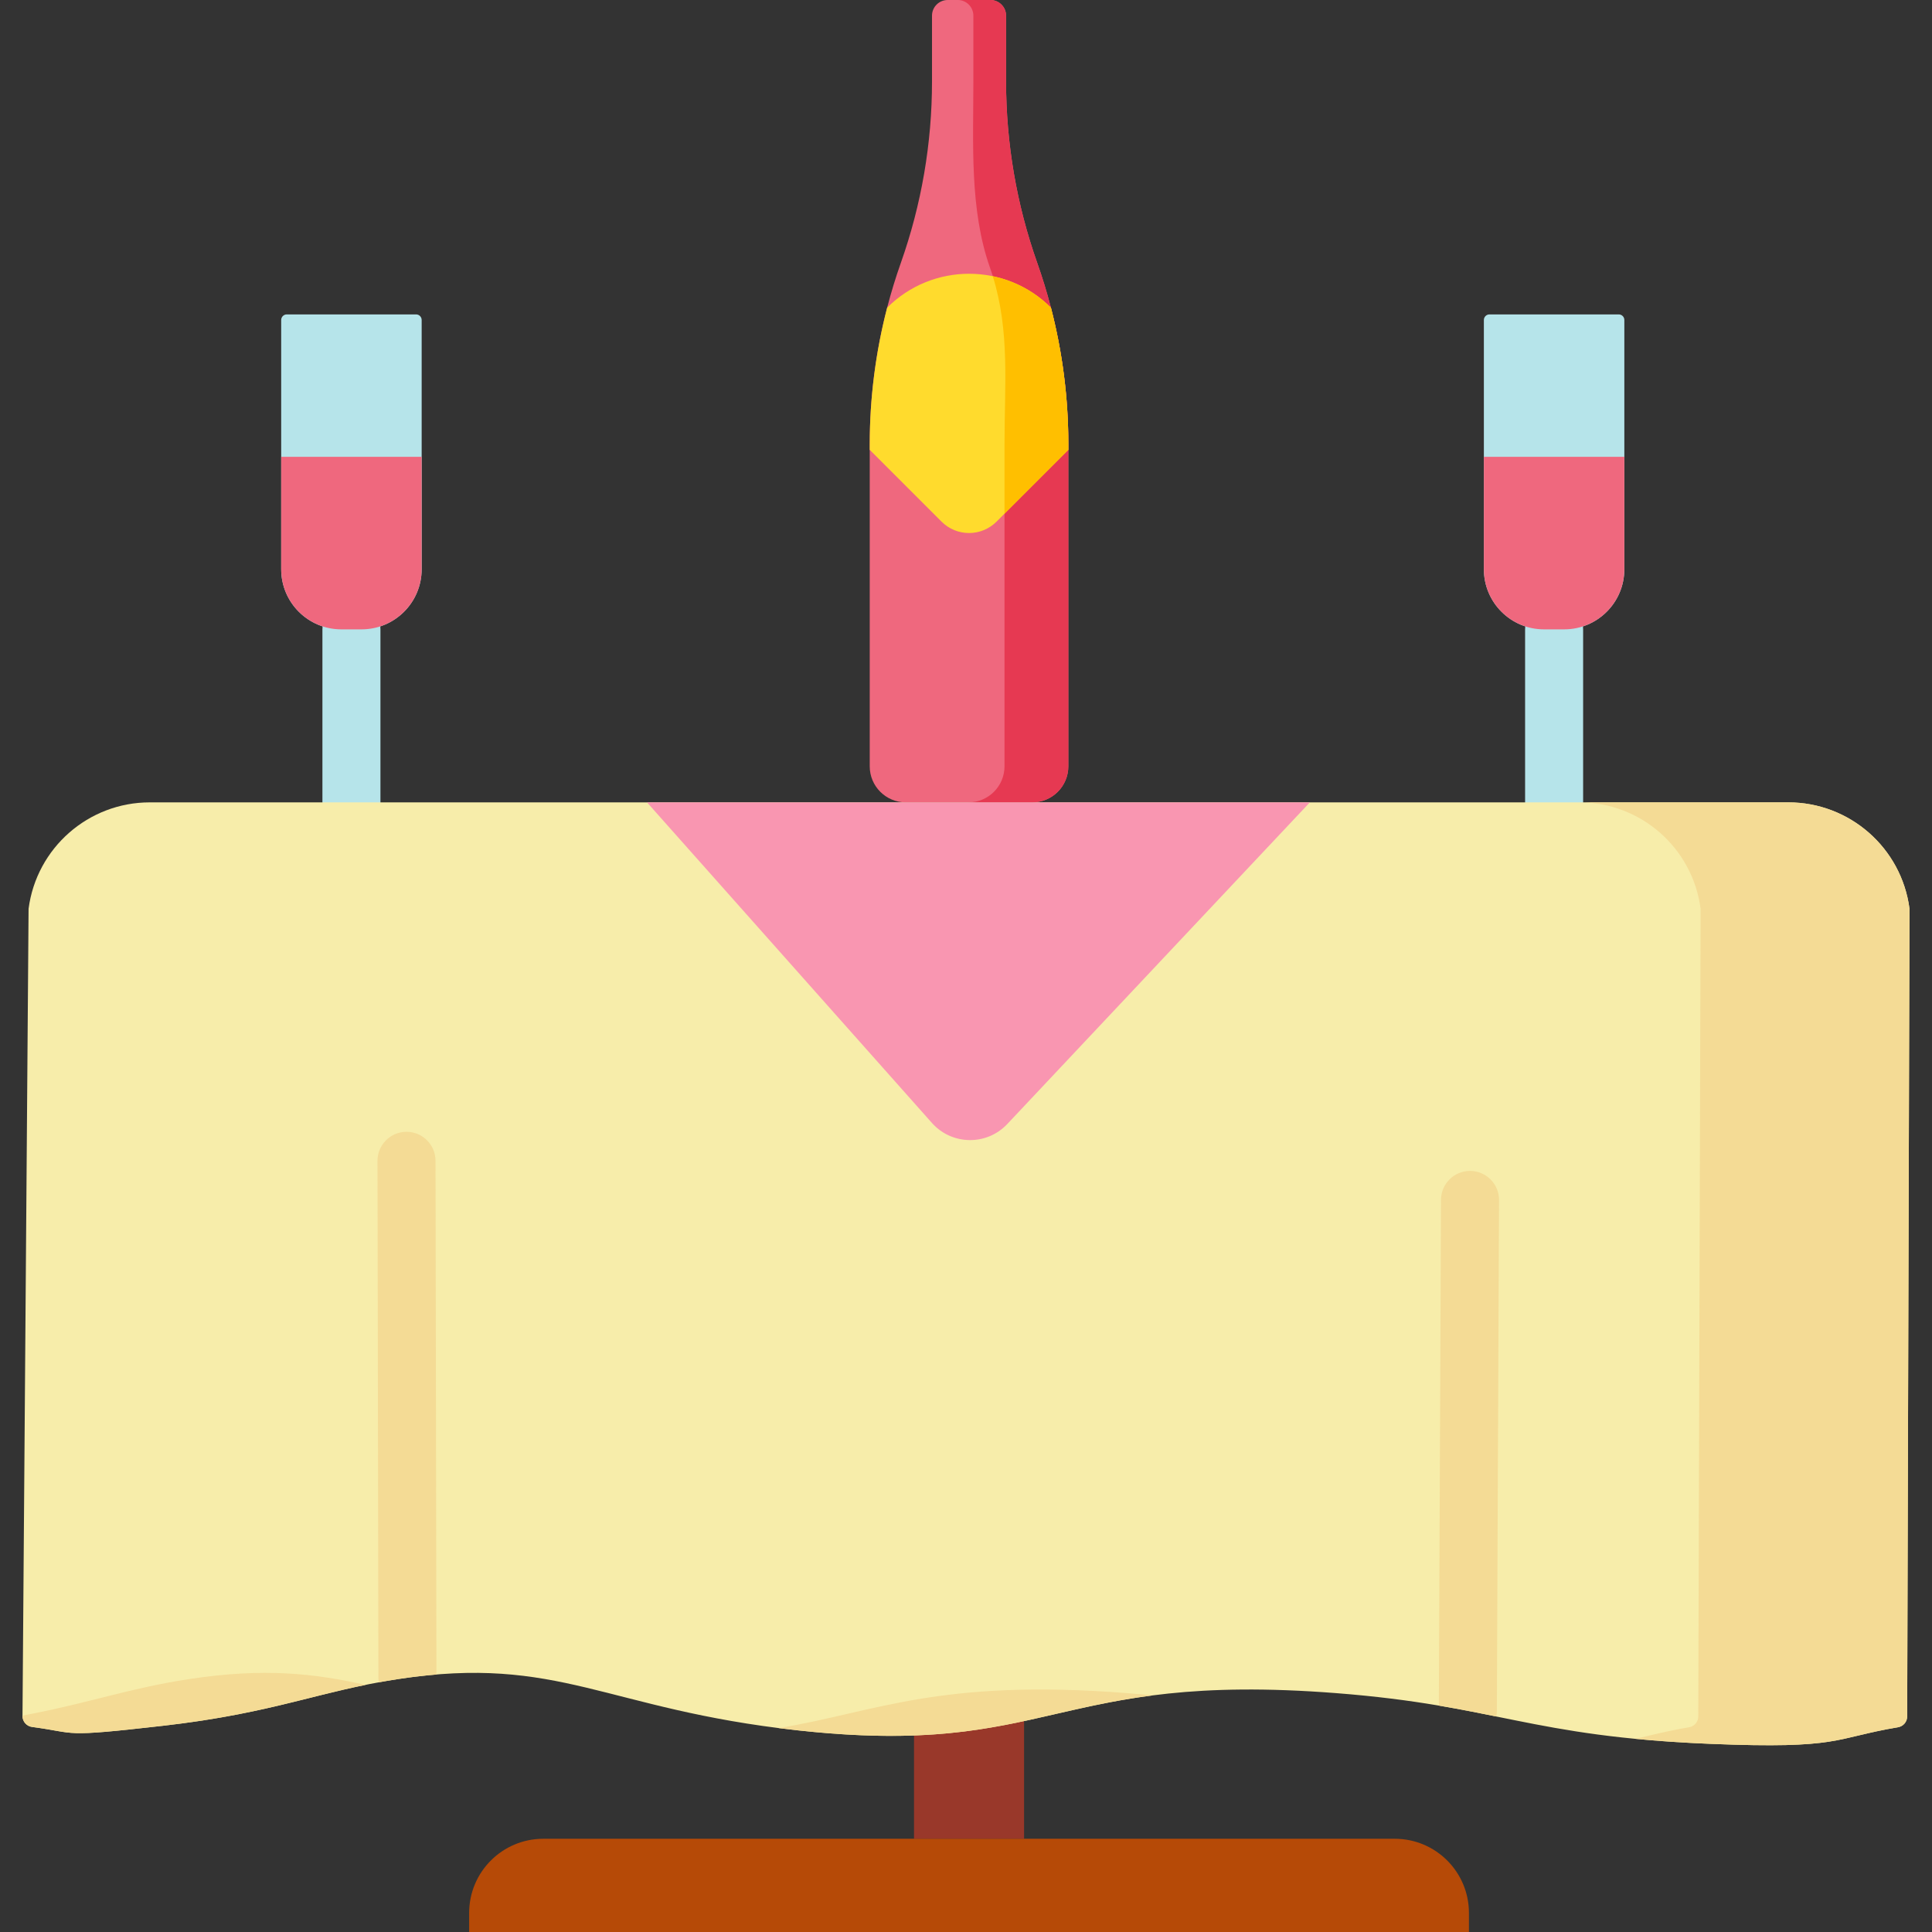 <?xml version="1.0" encoding="iso-8859-1"?>
<!-- Generator: Adobe Illustrator 19.0.0, SVG Export Plug-In . SVG Version: 6.00 Build 0)  -->
<svg version="1.1" id="Capa_1" xmlns="http://www.w3.org/2000/svg" xmlns:xlink="http://www.w3.org/1999/xlink" x="0px" y="0px"
	 viewBox="0 0 512 512" style="enable-background:new 0 0 512 512;" xml:space="preserve">
<rect x="0" y="0" width="512" height="512" fill="#333333" stroke="none"/>
<g>
	<path style="fill:#B6E4EA;" d="M411.855,220.324c-4.247,0-7.689-3.443-7.689-7.689v-45.847c0-4.247,3.442-7.689,7.689-7.689
		s7.689,3.443,7.689,7.689v45.847C419.544,216.881,416.102,220.324,411.855,220.324z"/>
	<path style="fill:#B6E4EA;" d="M93.132,220.324c-4.247,0-7.689-3.443-7.689-7.689v-45.847c0-4.247,3.442-7.689,7.689-7.689
		s7.689,3.443,7.689,7.689v45.847C100.821,216.881,97.379,220.324,93.132,220.324z"/>
</g>
<rect x="242.22" y="450.66" style="fill:#99382A;" width="29.17" height="36.637"/>
<path style="fill:#F7EDAA;" d="M505.422,454.879l0.617-214.045c-2.11-16.133-15.858-28.199-32.128-28.199H39.701
	c-16.271,0-30.018,12.066-32.128,28.199L5.961,454.757c-0.011,1.469,1.08,2.712,2.536,2.904c12.376,1.635,7.261,2.819,34.691-0.313
	c29.64-3.384,41.199-9.159,62.298-12.377c42.636-6.504,54.975,7.994,105.804,13.575c67.442,7.405,67.761-15.699,142.836-9.847
	c42.739,3.331,51.051,11.475,99.115,13.44c34.752,1.421,32.445-1.475,49.769-4.405C504.402,457.499,505.418,456.29,505.422,454.879z
	"/>
<g>
	<path style="fill:#F4DB95;" d="M50.126,444.971c-16.177,2.468-26.754,6.437-44.164,9.68l-0.001,0.106
		c-0.011,1.469,1.079,2.712,2.536,2.904c12.376,1.635,7.261,2.819,34.691-0.313c25.356-2.895,37.484-7.538,53.668-10.835
		C83.22,443.465,69.946,441.948,50.126,444.971z"/>
	<path style="fill:#F4DB95;" d="M473.911,212.634H418.55c16.271,0,30.018,12.066,32.128,28.199l-0.617,214.045
		c-0.004,1.411-1.02,2.62-2.411,2.855c-6.546,1.107-10.289,2.209-14.287,3.075c5.846,0.566,12.378,1.023,19.879,1.33
		c34.752,1.421,32.445-1.475,49.769-4.405c1.391-0.235,2.407-1.445,2.411-2.855l0.617-214.045
		C503.928,224.7,490.181,212.634,473.911,212.634z"/>
	<path style="fill:#F4DB95;" d="M298.766,448.699c-49.972-3.895-66.826,5.036-92.396,9.263c1.602,0.203,3.237,0.399,4.921,0.584
		c48.549,5.33,62.316-5.148,94.224-9.254C303.359,449.081,301.117,448.882,298.766,448.699z"/>
	<path style="fill:#F4DB95;" d="M389.603,310.304h-0.034c-4.231,0-7.67,3.421-7.688,7.657L381.31,452
		c5.436,0.918,10.366,1.902,15.224,2.887c0.094-0.474,0.147-0.963,0.149-1.464l0.576-135.398
		C397.277,313.779,393.849,310.322,389.603,310.304z"/>
	<path style="fill:#F4DB95;" d="M115.658,443.767l-0.24-136.154c-0.007-4.242-3.448-7.676-7.689-7.676h-0.014
		c-4.246,0.008-7.682,3.456-7.675,7.703l0.241,136.985c0.001,0.411,0.043,0.811,0.106,1.205c1.646-0.302,3.338-0.59,5.1-0.859
		C109.084,444.422,112.45,444.035,115.658,443.767z"/>
</g>
<path style="fill:#B64A07;" d="M389.282,512H124.33v-5.053c0-10.855,8.8-19.654,19.654-19.654h225.644
	c10.855,0,19.654,8.8,19.654,19.654L389.282,512L389.282,512z"/>
<path style="fill:#EF687E;" d="M266.62,21.594V4.151c0-2.292-1.858-4.151-4.151-4.151h-11.327c-2.292,0-4.151,1.858-4.151,4.151
	v17.443c0,16.37-2.79,32.621-8.251,48.053l0,0c-5.461,15.433-8.251,31.683-8.251,48.053v85.383c0,5.275,4.276,9.551,9.551,9.551
	h33.53c5.275,0,9.551-4.276,9.551-9.551v-85.382c0-16.37-2.79-32.621-8.251-48.054l0,0C269.41,54.215,266.62,37.964,266.62,21.594z"
	/>
<path style="fill:#E63952;" d="M274.871,69.647L274.871,69.647c-5.461-15.433-8.251-31.683-8.251-48.054V4.151
	c0-2.292-1.858-4.151-4.151-4.151h-8.667c2.292,0,4.151,1.858,4.151,4.151v17.443c0,16.37-1.043,33.945,4.418,49.377
	c5.461,15.433,3.834,30.36,3.834,46.73v85.382c0,5.275-4.276,9.551-9.551,9.551h16.917c5.275,0,9.551-4.276,9.551-9.551v-85.382
	C283.122,101.331,280.331,85.08,274.871,69.647z"/>
<path style="fill:#FFDB2D;" d="M264.098,138.237l19.024-19.024v-1.512c0-12.218-1.556-24.369-4.615-36.163l0,0
	c-11.985-11.985-31.417-11.985-43.402,0l0,0c-3.059,11.794-4.615,23.945-4.615,36.162v1.513l19.024,19.024
	C253.541,142.264,260.07,142.264,264.098,138.237z"/>
<path style="fill:#FFBF00;" d="M278.507,81.538L278.507,81.538c-4.382-4.382-9.761-7.155-15.407-8.332
	c4.564,14.644,3.105,28.916,3.105,44.495v18.429l16.917-16.917v-1.512C283.122,105.483,281.566,93.332,278.507,81.538
	L278.507,81.538z"/>
<g>
	<path style="fill:#B6E4EA;" d="M414.536,166.788h-5.362c-8.799,0-15.933-7.133-15.933-15.933V84.804
		c0-0.819,0.664-1.483,1.483-1.483h34.261c0.819,0,1.483,0.664,1.483,1.483v66.051C430.468,159.654,423.335,166.788,414.536,166.788
		z"/>
	<path style="fill:#B6E4EA;" d="M95.813,166.788h-5.362c-8.799,0-15.933-7.133-15.933-15.933V84.804
		c0-0.819,0.664-1.483,1.483-1.483h34.261c0.819,0,1.483,0.664,1.483,1.483v66.051C111.745,159.654,104.612,166.788,95.813,166.788z
		"/>
</g>
<g>
	<path style="fill:#EF687E;" d="M90.451,166.787h5.362c8.799,0,15.933-7.133,15.933-15.933V121.06H74.518v29.794
		C74.518,159.654,81.651,166.787,90.451,166.787z"/>
	<path style="fill:#EF687E;" d="M409.173,166.787h5.362c8.799,0,15.933-7.133,15.933-15.933V121.06h-37.227v29.794
		C393.241,159.654,400.374,166.787,409.173,166.787z"/>
</g>
<path style="fill:#F996B1;" d="M171.465,212.634h175.66l-80.176,85.24c-5.449,5.793-14.695,5.663-19.978-0.282L171.465,212.634z"/>
<g>
</g>
<g>
</g>
<g>
</g>
<g>
</g>
<g>
</g>
<g>
</g>
<g>
</g>
<g>
</g>
<g>
</g>
<g>
</g>
<g>
</g>
<g>
</g>
<g>
</g>
<g>
</g>
<g>
</g>
</svg>
